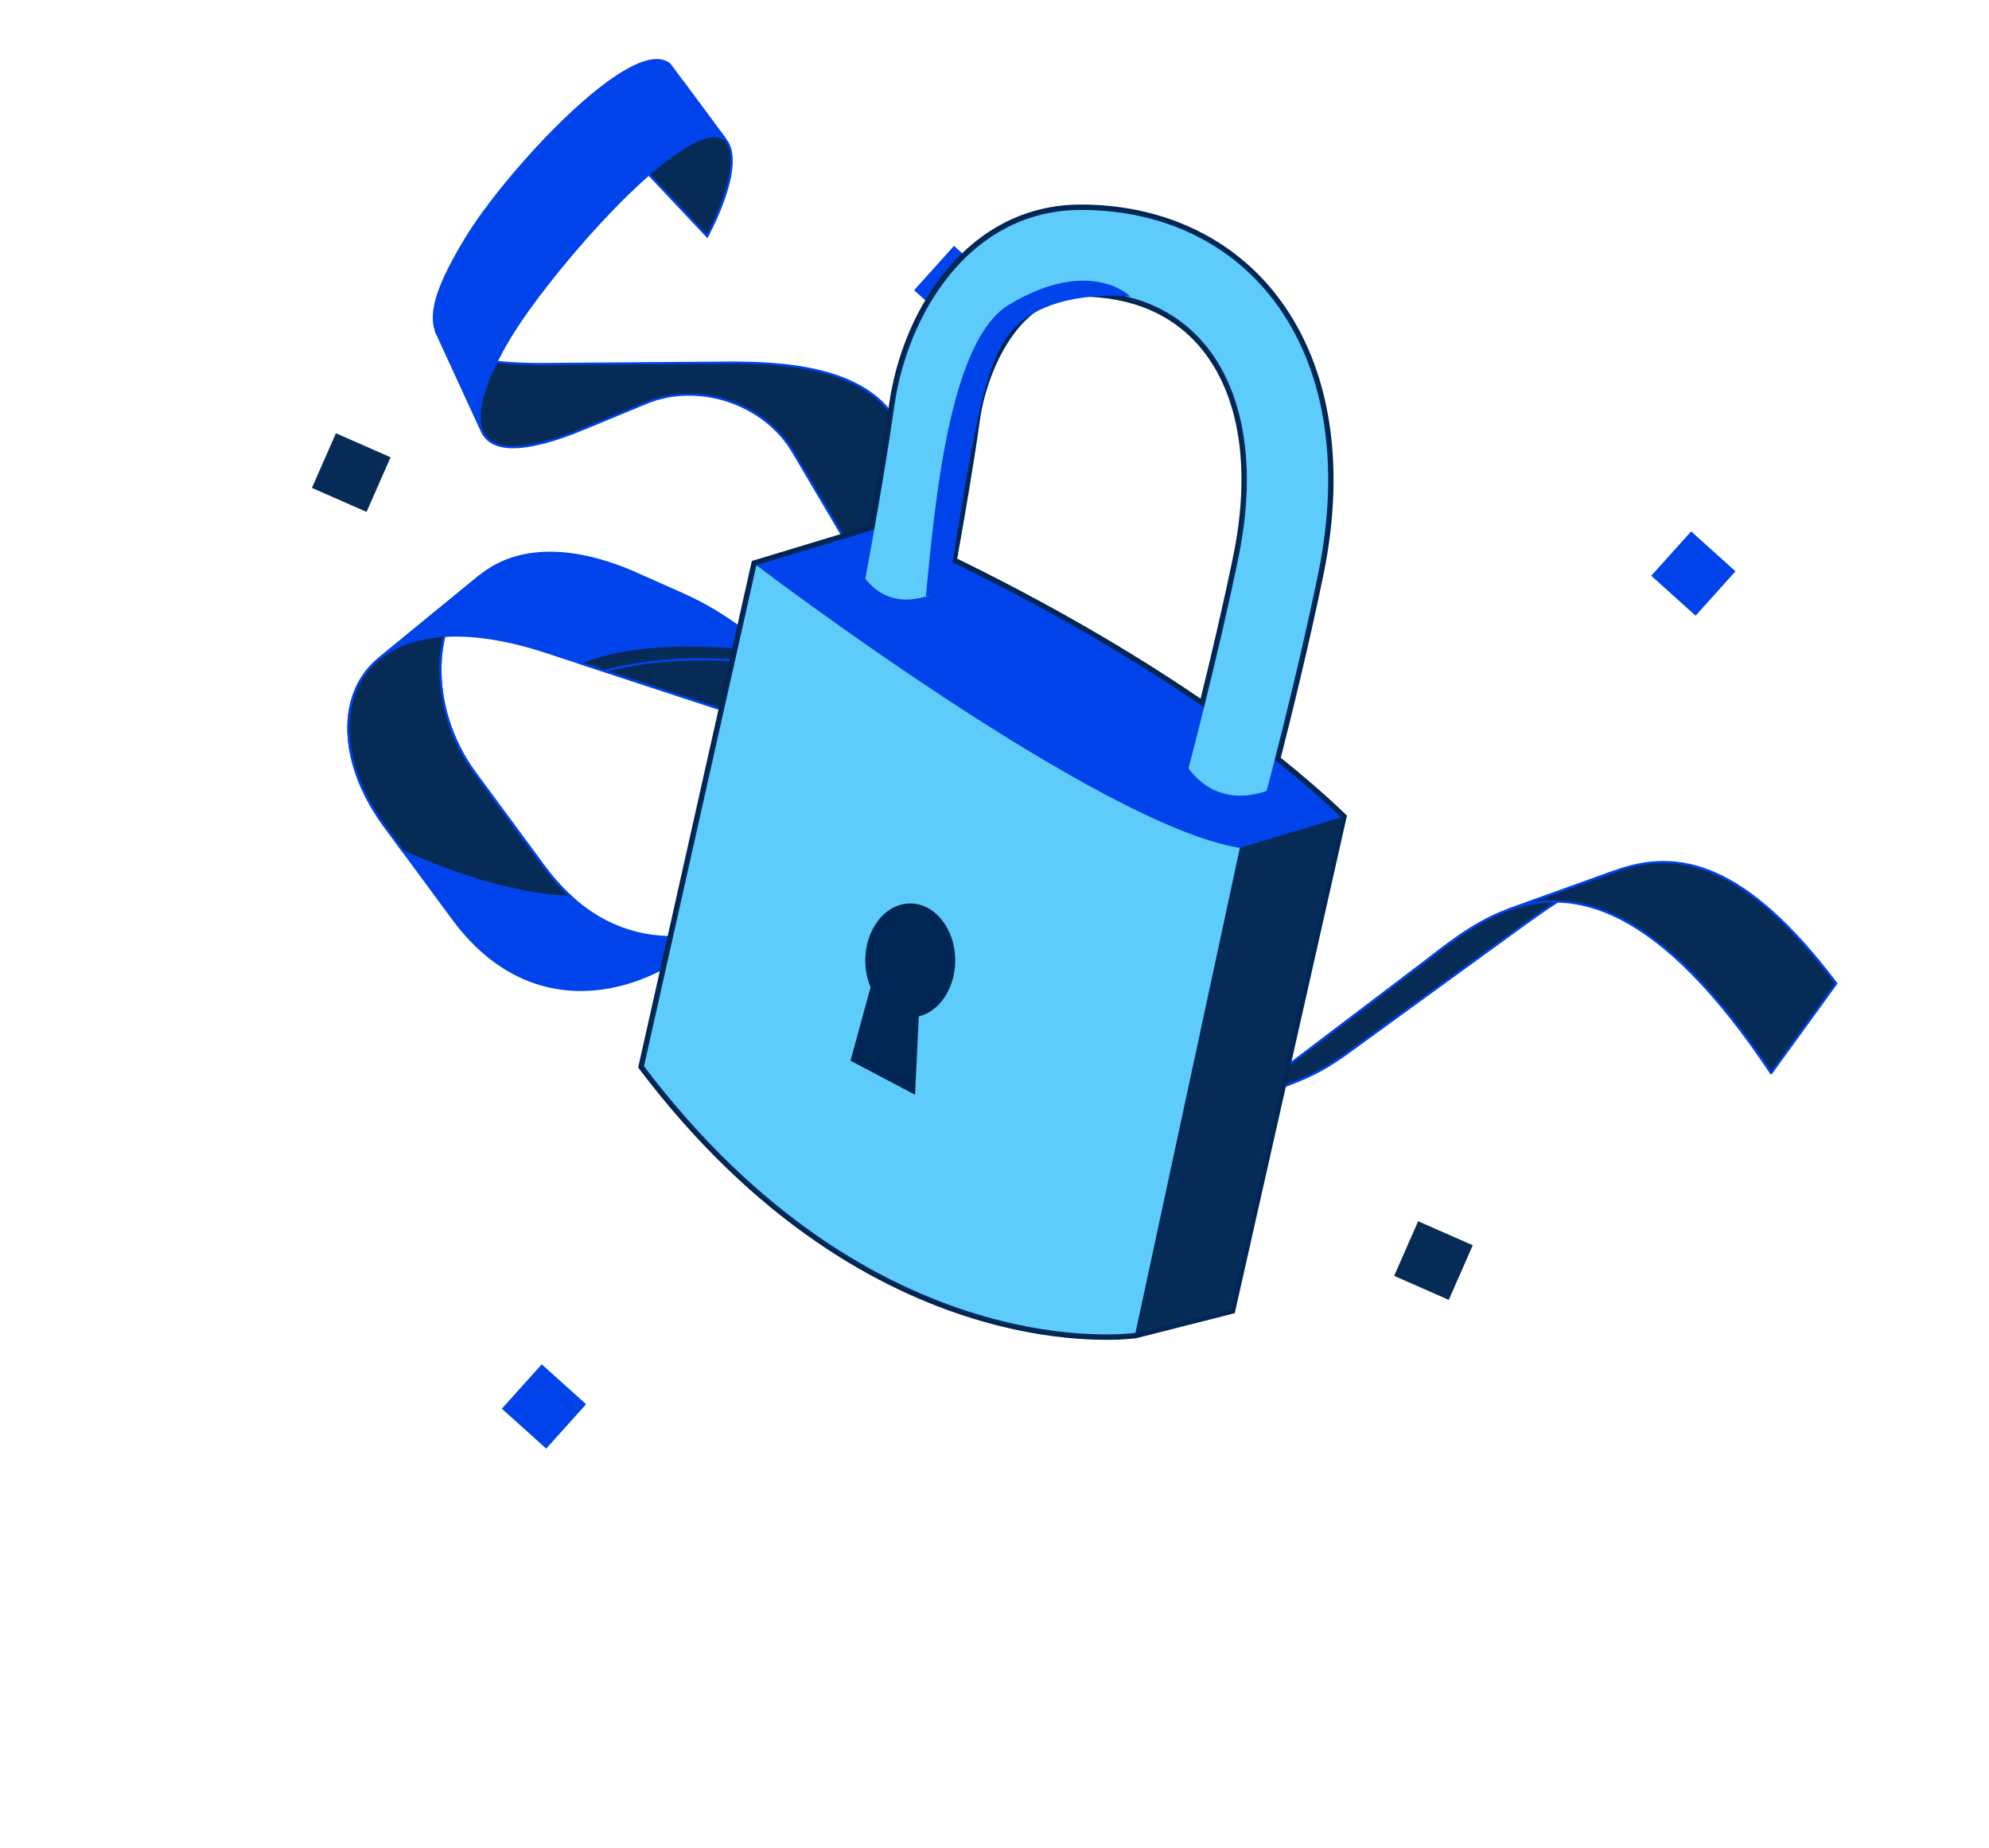 <svg width="410" height="381" viewBox="0 0 410 381" fill="none" xmlns="http://www.w3.org/2000/svg">
<path d="M99.439 89.025C101.297 93.067 107.667 93.63 120.433 88.344L133.237 83.039C143.96 78.597 157.565 83.141 163.466 93.14L172.714 108.811C182.534 125.443 184.139 146.458 168.018 149.201C163.718 149.933 177.125 147.634 181.289 146.935C196.077 144.447 201.019 114.277 191.315 97.836L184.8 86.797C178.153 75.533 161.144 74.68 149.533 74.771L112.194 75.051C98.655 75.151 92.053 72.98 90.084 68.697C88.092 64.363 97.625 85.103 99.433 89.027L99.439 89.025Z" fill="#072B57" stroke="#0043EA" stroke-width="0.467" stroke-miterlimit="10"/>
<path d="M168.025 149.194C168.075 149.185 168.125 149.176 168.181 149.164C167.04 149.36 166.751 149.408 168.025 149.194Z" fill="#0043EA" stroke="#072B57" stroke-width="0.467" stroke-linecap="round" stroke-linejoin="round"/>
<path d="M196.035 123.952C190.277 132.05 184.624 135.115 180.038 135.059C179.438 142.271 175.83 147.799 168.174 149.167C170.871 148.705 178.364 147.42 181.292 146.926C189.584 145.532 194.775 135.444 196.031 123.95L196.035 123.952Z" fill="#0043EA" stroke="#0043EA" stroke-width="0.467" stroke-linecap="round" stroke-linejoin="round"/>
<path d="M149.571 28.84C153.837 34.111 145.771 48.717 145.771 48.717L131.549 33.61L140.904 17.161L149.569 28.845L149.571 28.84Z" fill="#072B57" stroke="#0043EA" stroke-width="0.467" stroke-miterlimit="10"/>
<path d="M138.013 13.254C130.387 7.094 103.992 35.929 95.939 49.369C90.848 57.865 88.104 64.359 90.097 68.692C92.069 72.977 101.297 93.067 99.445 89.022C97.639 85.093 100.095 77.887 105.083 69.56C113.136 56.121 141.953 22.674 149.577 28.838L138.017 13.255L138.013 13.254Z" fill="#0043EA" stroke="#0043EA" stroke-width="0.467" stroke-linecap="round" stroke-linejoin="round"/>
<path d="M160.627 187.119C145.374 194.967 126.474 198.091 112.016 178.486L97.921 159.372C87.961 145.868 88.486 127.352 98.975 118.737L78.149 135.788C69.251 143.076 69.826 157.469 79.32 170.346L93.415 189.46C105.945 206.45 122.741 206.688 136.032 199.942C139.098 198.385 160.627 187.119 160.627 187.119Z" fill="#0043EA" stroke="#0043EA" stroke-width="0.467" stroke-linecap="round" stroke-linejoin="round"/>
<path d="M98.977 118.743L78.152 135.795C69.254 143.082 69.829 157.475 79.323 170.352L83.147 175.539C90.481 178.892 104.666 184.534 117.741 184.91C115.775 183.116 113.861 180.989 112.023 178.494L97.928 159.38C87.968 145.875 88.493 127.36 98.982 118.745L98.977 118.743Z" fill="#072B57" stroke="#0043EA" stroke-width="0.467" stroke-miterlimit="10"/>
<path d="M136.443 199.732L160.993 186.931" stroke="#072B57" stroke-width="0.467" stroke-linecap="round" stroke-linejoin="round"/>
<path d="M200.235 173.743C193.664 170.341 186.662 172.361 181.168 175.495L163.626 185.492C162.645 186.051 161.644 186.596 160.627 187.119L136.033 199.942C139.098 198.385 141.979 196.454 144.576 194.274L167.322 175.173C172.723 170.638 182.63 164.597 189.593 168.222L200.237 173.739L200.235 173.743Z" fill="#072B57" stroke="#0043EA" stroke-width="0.467" stroke-linecap="round" stroke-linejoin="round"/>
<path d="M267.683 222.756C252.353 228.728 243.197 219.357 241.168 214.718C238.736 209.149 237.043 206.721 231.612 204.799C226.184 202.874 219.576 203.057 216.15 196.34L210.501 185.246C207.435 179.227 203.902 175.643 200.239 173.745L189.595 168.228C192.359 169.665 194.661 172.628 196.032 177.817L200.583 195.036C202.509 202.326 206.986 207.047 212.416 208.968C217.844 210.894 221.708 215.387 224.144 220.957C226.175 225.602 235.535 235.279 250.164 229.58L267.685 222.752L267.683 222.756Z" fill="#0043EA" stroke="#0043EA" stroke-width="0.467" stroke-linecap="round" stroke-linejoin="round"/>
<path d="M218.596 199.65L203.111 201.148C204.488 203.451 206.203 205.31 208.153 206.716L227.14 203.544C224.078 202.777 221.015 201.928 218.598 199.646L218.596 199.65Z" fill="#072B57" stroke="#0043EA" stroke-width="0.467" stroke-linecap="round" stroke-linejoin="round"/>
<path d="M168.037 149.194L181.325 146.925" stroke="#072B57" stroke-width="0.467" stroke-linecap="round" stroke-linejoin="round"/>
<path d="M168.026 149.194C163.726 149.927 158.161 149.359 151.158 147.057L112.603 134.4C96.013 128.955 84.6 130.511 78.156 135.786C78.156 135.786 88.492 127.349 98.981 118.734C105.734 113.191 116.61 111.749 131.48 118.385L140.901 122.589C154.074 128.471 162.733 138.36 166.569 141.511C172.189 146.123 177.137 147.619 181.301 146.92C181.301 146.92 184.152 146.443 168.03 149.186L168.026 149.194Z" fill="#0043EA" stroke="#0043EA" stroke-width="0.467" stroke-linecap="round" stroke-linejoin="round"/>
<path d="M332.762 179.68C324.691 182.677 316.725 188.74 307.888 195.165L277.619 217.168C274.061 219.753 270.749 221.564 267.679 222.754L250.158 229.582C253.073 228.448 256.192 226.706 259.507 224.189L292.552 199.129C297.576 195.316 303.625 190.171 310.95 187.539L332.762 179.68Z" fill="#072B57" stroke="#0043EA" stroke-width="0.467" stroke-linecap="round" stroke-linejoin="round"/>
<path d="M378.512 202.739C359.952 178.203 346.211 174.683 332.764 179.676L310.952 187.535C324.269 182.75 341.799 186.278 365.088 221.248L378.514 202.735L378.512 202.739Z" fill="#072B57" stroke="#0043EA" stroke-width="0.467" stroke-linecap="round" stroke-linejoin="round"/>
<path d="M158.587 134.243C148.276 132.856 131.477 131.738 119.544 136.681L151.158 147.057C158.163 149.355 163.726 149.927 168.027 149.195C184.148 146.452 181.298 146.928 181.298 146.928C177.134 147.628 172.186 146.132 166.566 141.519C164.854 140.114 162.183 137.372 158.587 134.243Z" fill="#072B57" stroke="#0043EA" stroke-width="0.467" stroke-linecap="round" stroke-linejoin="round"/>
<path d="M162.049 137.376C152.455 135.692 137.223 134.851 124.633 138.344" stroke="#0043EA" stroke-width="0.467" stroke-linecap="round" stroke-linejoin="round"/>
<path d="M220.457 214.814C221.924 216.622 223.15 218.697 224.138 220.96C225.242 223.485 228.513 227.49 233.616 229.712L246.926 221.243C243.915 219.163 241.974 216.567 241.169 214.718C239.947 211.923 238.909 209.919 237.496 208.373L220.461 214.815L220.457 214.814Z" fill="#072B57" stroke="#0043EA" stroke-width="0.467" stroke-linecap="round" stroke-linejoin="round"/>
<path d="M357.747 117.776L348.602 109.55L340.376 118.695L349.521 126.921L357.747 117.776Z" fill="#0043EA"/>
<path d="M120.818 289.487L111.673 281.261L103.447 290.407L112.592 298.633L120.818 289.487Z" fill="#0043EA"/>
<path d="M205.798 58.912L196.652 50.686L188.426 59.832L197.572 68.058L205.798 58.912Z" fill="#0043EA"/>
<path d="M303.589 256.715L292.328 251.764L287.378 263.025L298.639 267.975L303.589 256.715Z" fill="#072B57"/>
<path d="M80.509 94.269L69.248 89.319L64.298 100.58L75.559 105.53L80.509 94.269Z" fill="#072B57"/>
<path d="M222.808 42.726H222.808H222.799C211.346 42.726 202.271 48.044 195.733 55.795C189.202 63.535 185.19 73.713 183.819 83.503C182.684 91.607 181.063 101.183 179.724 108.743L155.763 115.995L155.451 116.089L155.38 116.407L132.208 219.694L132.151 219.947L132.308 220.154C156.216 251.699 181.641 265.505 201.117 271.414C210.852 274.368 219.092 275.347 224.906 275.586C227.812 275.706 230.112 275.641 231.689 275.546C232.478 275.498 233.086 275.443 233.498 275.399C233.704 275.377 233.862 275.358 233.968 275.345C234.022 275.338 234.063 275.332 234.09 275.328L234.122 275.324L234.131 275.323L234.134 275.322C234.134 275.322 234.135 275.322 234.053 274.77L234.135 275.322L234.163 275.318L234.191 275.311L253.722 270.346L254.054 270.261L254.129 269.927L276.971 168.627L277.04 168.318L276.812 168.1C272.581 164.061 268.063 160.165 263.382 156.43C265.676 147.433 269.391 132.373 272.271 118.325C277.058 94.986 273.45 74.359 261.991 60.31C252.739 48.963 238.81 42.731 222.808 42.726ZM201.497 86.168L201.498 86.167L201.524 85.982C202.019 82.444 203.721 76.057 207.135 70.572C210.548 65.089 215.602 60.603 222.799 60.603H222.803C233.541 60.605 242.281 64.427 248.137 71.608C256.066 81.332 258.475 96.616 254.759 114.734L255.306 114.847L254.759 114.735C252.604 125.246 249.963 136.36 247.835 144.949C228.986 132.002 209.621 121.781 196.683 115.479C198.123 107.497 200.121 95.962 201.497 86.168Z" fill="#0043EA" stroke="#002654" stroke-width="1.117"/>
<path d="M155.926 116.529L181.086 108.915C181.086 108.915 239.681 133.412 276.427 168.503L255.571 174.793C255.571 174.793 190.023 183.731 155.926 116.529Z" fill="#0043EA"/>
<path d="M276.427 168.504L253.584 269.804L234.053 274.769L255.571 174.794L276.427 168.504Z" fill="#072B57"/>
<path d="M186.107 123.519C186.107 123.519 190.355 101.295 192.672 84.743C194.504 71.662 203.597 51.66 222.807 51.664C253.597 51.671 271.462 77.791 263.517 116.529C259.05 138.312 252.627 162.291 252.627 162.291" stroke="#5ECCFA" stroke-width="16.759" stroke-miterlimit="10" stroke-linecap="round"/>
<path d="M155.926 116.529C155.926 116.529 226.439 170.159 255.571 174.793L234.053 274.768C234.053 274.768 180.424 282.714 132.753 219.816L155.926 116.529Z" fill="#5ECCFA"/>
<path d="M243.322 155.587C243.322 155.587 248.246 167.588 261.281 162.995C268.801 160.346 259.65 174.789 250.824 171.146C241.997 167.504 238.688 156.58 243.322 155.587Z" fill="#0043EA"/>
<path d="M175.219 112.762C175.219 112.762 178.546 127.727 192.294 122.491C208.889 116.172 192.868 136.614 184.981 134.054C177.094 131.493 173.241 125.871 172.731 120.993C172.222 116.115 175.219 112.762 175.219 112.762Z" fill="#0043EA"/>
<path d="M196.902 198.006C196.902 191.515 192.753 186.253 187.633 186.253C182.514 186.253 178.365 191.514 178.365 198.006C178.365 200.004 178.76 201.885 179.455 203.533L175.313 218.671L188.627 225.69L189.394 209.54C193.67 208.497 196.902 203.733 196.902 198.007V198.006Z" fill="#002654"/>
<path d="M207.998 62.809C195.6 70.249 192.713 103.962 190.851 122.863C190.851 122.863 195.356 122.47 195.6 120.908C200.907 86.831 203.177 75.272 207.998 68.89C213.676 61.375 225.952 60.482 233.029 61.133C233.029 61.133 224.758 52.754 207.998 62.809Z" fill="#0043EA"/>
</svg>

